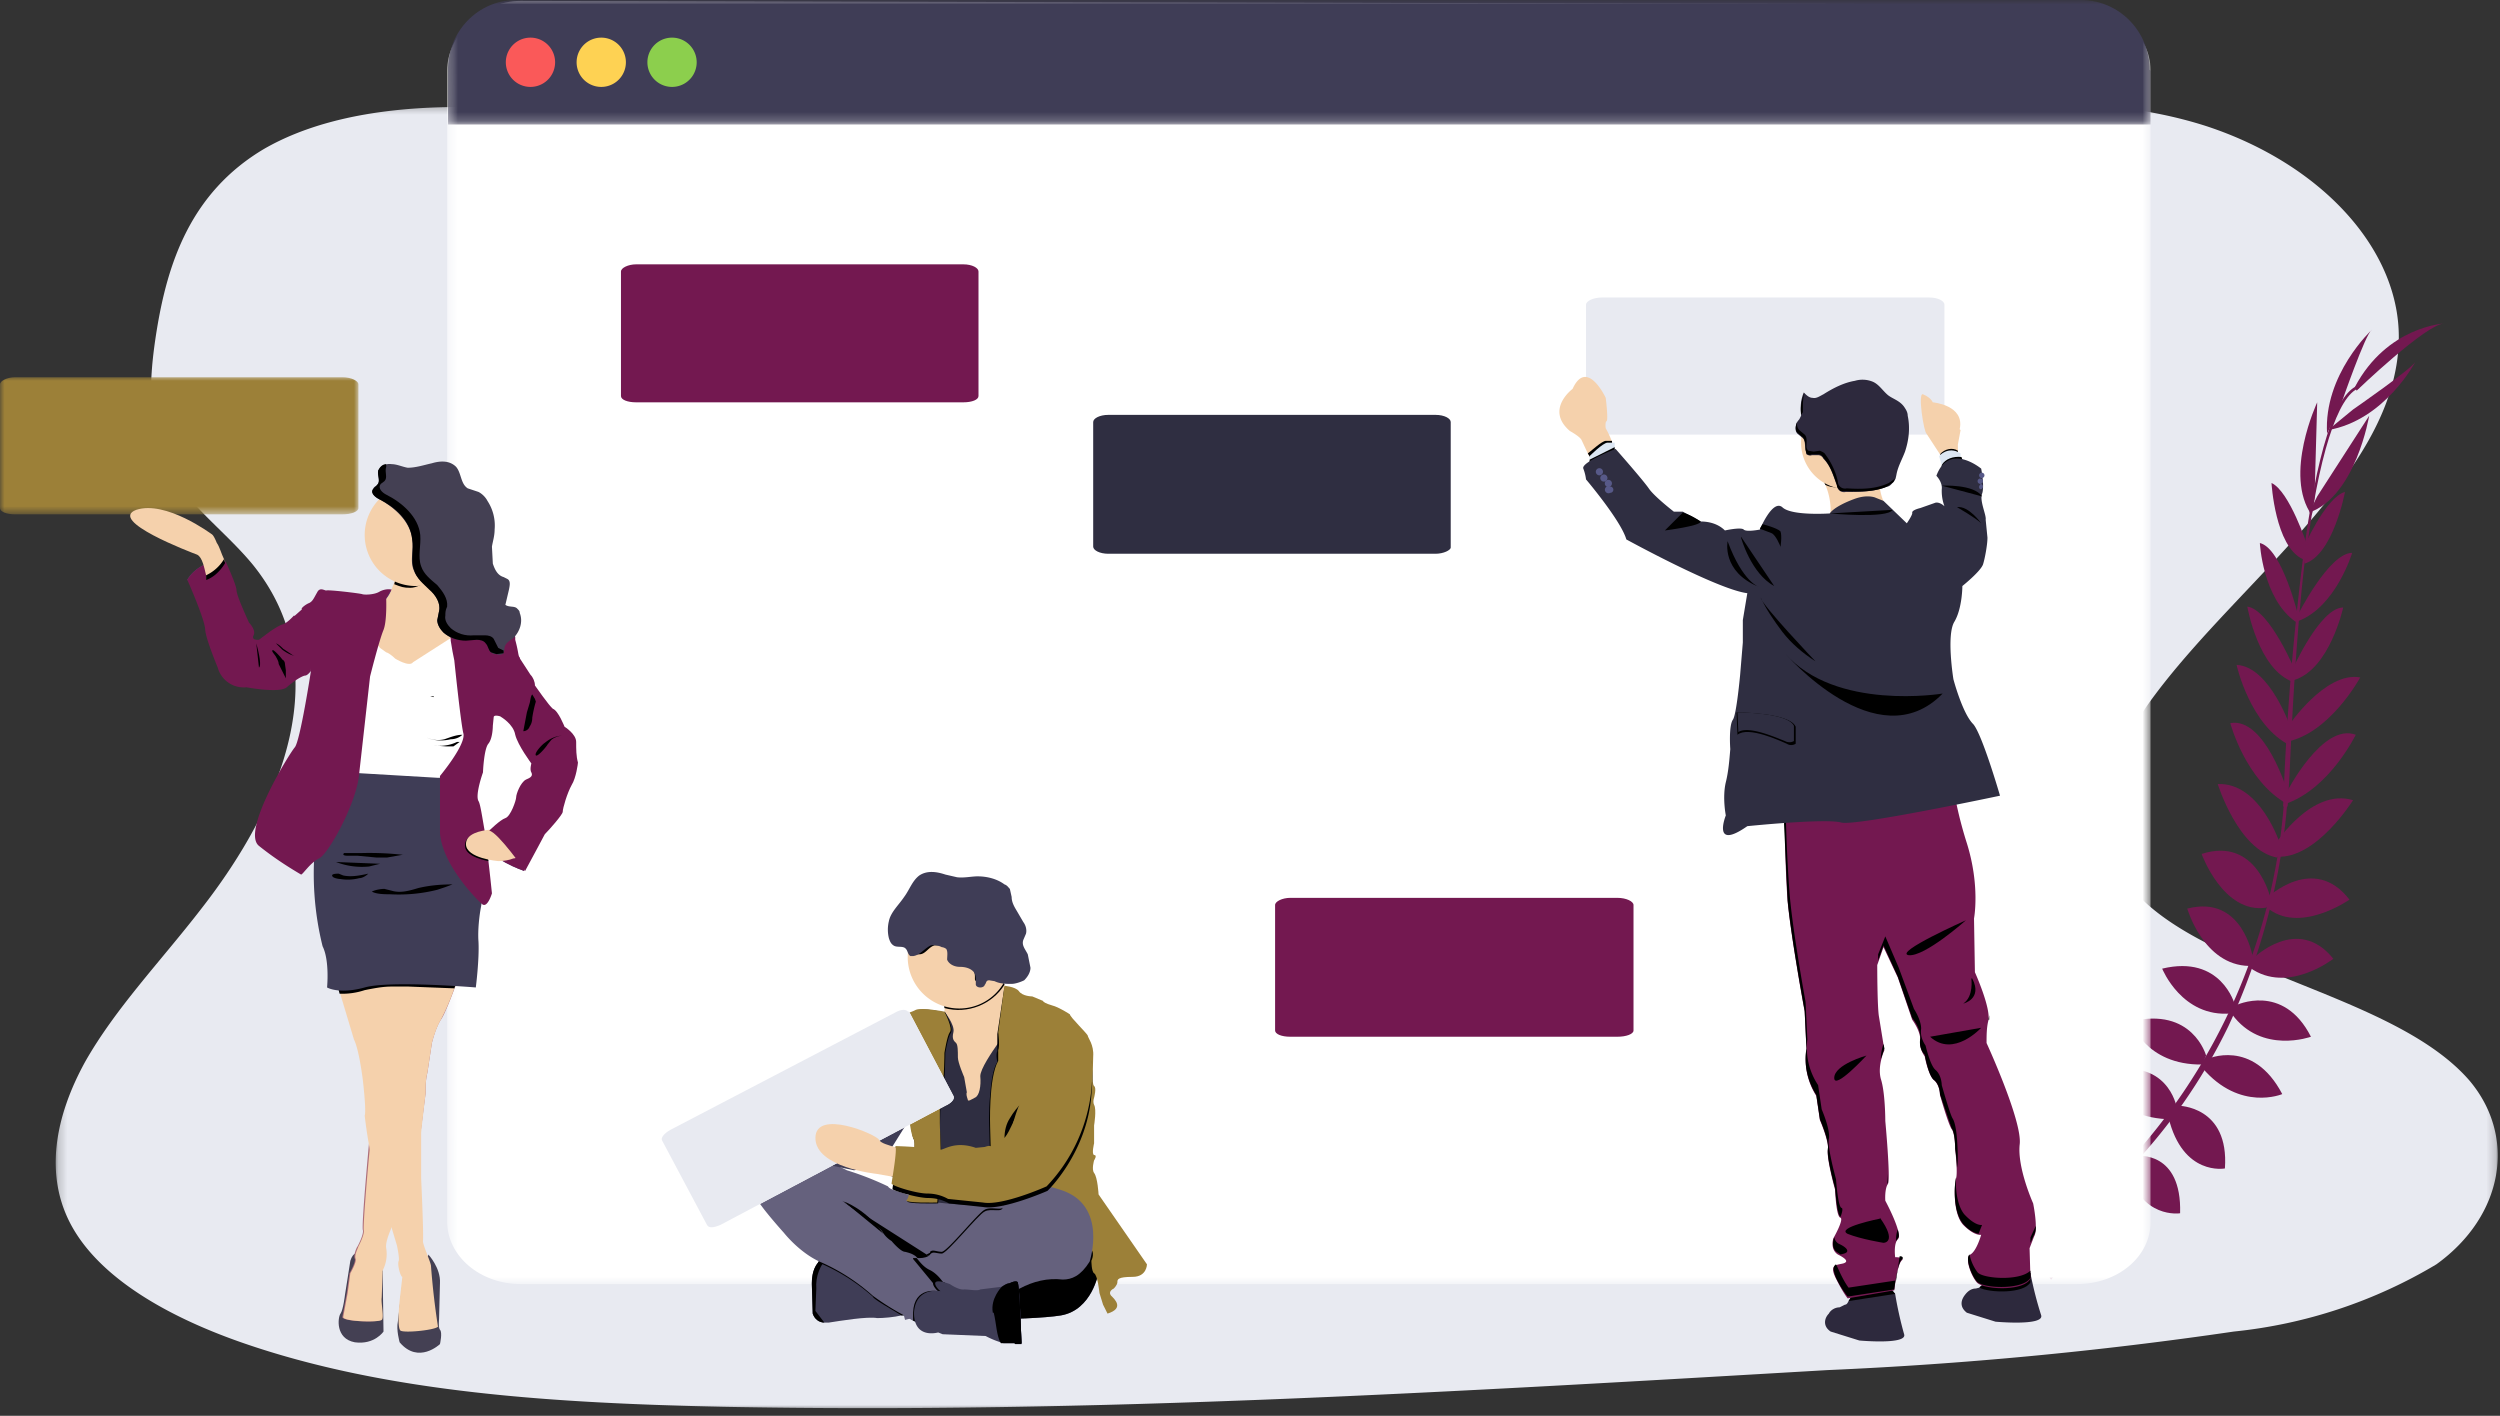 <svg width="279" height="158" xmlns="http://www.w3.org/2000/svg" xmlns:xlink="http://www.w3.org/1999/xlink"><rect width="100%" height="100%" fill="#333333" stroke="none"/><defs><path id="a" d="M.2.3h272.6V146H.2z"/><path id="c" d="M.3 0h190.1v143.3H.4z"/><path id="e" d="M.3 0h190.1v13.8H.4z"/><path d="M6.1 3h.3l.1.1V3l2.2.1-.1-.8c-.2-.4-.5-2-.5-2.1L6 3zM.7 5.7s4.7 1.6 4.9 2c.2.3 1.5.5 2.4 1v-.2l-1.8-.7v-.4l-.1-.1.1-.9H6l-1.8-.3c-.8 0-1.6-.2-2.4-.4h-.3L.3 5.5l.4.2z" id="g"/><path id="i" d="M0 0h40v15.4H0z"/></defs><g fill="none" fill-rule="evenodd"><g transform="translate(6 11.3)"><mask id="b" fill="#fff"><use xlink:href="#a"/></mask><path d="M155.2 21c-17.5.1-34.3-3.8-50.4-8.3-16-4.4-32-9.3-49-11.4-11-1.3-23.6-1-32.3 4-8.3 4.9-10.8 12.9-12 20.2-.9 5.6-1.3 11.4 1.9 16.5 2.2 3.5 6 6.3 8.8 9.7 9.4 11.6 3.6 26.5-5.8 38.5-4.4 5.7-9.5 11-12.9 17-3.3 6-4.7 12.7-1.4 18.5 3.3 5.8 10.8 10 18.8 12.8 16.3 5.7 35.4 6.8 53.9 7.2 41 .8 82.1-1.7 123.2-4.1a445 445 0 0045.3-4.3 54.8 54.8 0 0022.6-7.5c7.5-5.4 9-14.2 3.7-20.5-9-10.4-32.8-12.3-39.2-23.6-3.6-6.3-.4-13.5 4.2-19.6 9.8-13 26.7-24.8 27.1-39.3.3-10-8.4-19.7-21.4-24-13.6-4.4-32.3-3.1-42 5.4C188.6 17 170.7 21 155.3 21" fill="#E8EAF1" mask="url(#b)"/></g><path d="M230 136.7s-3-2-6.1-.6c0 0 1 1.8 4.7 1.6l1.3-1zM230.3 136.8s1 3.5-1.4 6c0 0-1.4-1.5 0-5.1l1.4-1zM234.1 133.4s-.2-3-7-2c0 0 0 2 2.4 2.8 2.3 1 3.4.2 4.6-.8M234.5 133.4s2.9.9.3 7.3c0 0-1.9-.5-2.2-3-.3-2.5.7-3.4 2-4.3M238.3 129.1s.4-5-6.5-4.4c0 0-.5 4.4 5.3 5.6l1.2-1.2zM242.9 123.5s-1-5.6-7.9-3.9c0 0 0 4.9 6.8 5.3l1-1.4zM246.2 117.8s-1.5-5.5-8.4-3.8c0 0 1.6 4.9 8 4.8l.4-1zM249.4 112.1s-1.5-5.6-8.1-4c0 0 2.2 5.5 7.7 5l.4-1zM251.4 106.8s-1.1-7-7.3-5.4c0 0 1.8 6.3 6.9 6.4l.4-1zM253.4 100.3s-1.5-7-7.7-5c0 0 2.4 6.7 7.2 6l.5-1zM254.5 94.3s-2.2-7-7-6.8c0 0 2.3 7.4 6.6 8.2l.4-1.4zM255.3 88.4s-2.5-8.4-6.4-7.7c0 0 1.7 6.4 6.3 9v-1.3zM255.7 81.4s-2.3-7-6.1-7.2c0 0 1.5 6.8 6 9l.1-1.8zM256.2 75s-2.9-7-5.4-7.3c0 0 1.2 7 5.1 8.4l.3-1.2zM256.5 68.8s-1.8-7.6-4.3-8.2c0 0 .3 6.2 4 8.8l.3-.6zM257.5 60.9s-2-6.1-4-7c0 0 .4 7.1 3.5 8.5l.5-1.5zM258.3 55.6l.3-10.7s-3.8 8.1-.6 12.6l.3-1.9zM261.3 45s2.7-7.8 3.4-8.2c0 0-5.4 5-5 11.6l1.6-3.4zM238.5 129s5-.6 4.8 6.4c0 0-4.4.7-5.9-5l1.1-1.3zM243.1 123.4s5.7 0 5.2 7c0 0-4.7.9-6.3-5.7l1.1-1.3zM246.3 118.2s5.1-2.4 8.4 3.9c0 0-4.7 2-8.9-2.9l.5-1zM249.5 112.2s5.3-2.6 8.4 3.5c0 0-5.5 2-8.8-2.5l.4-1zM251.4 107s5-5 9 0c0 0-5.1 4-9.3 1l.3-1z" fill="#731850"/><path d="M253 100.2s5.2-5 9.2.2c0 0-5.7 4-9.3.8l.2-1zM254 94.1s4-6.2 8.6-4.8c0 0-4.1 6.6-8.5 6.3V94zM255.2 88.4s4-7.8 7.7-6.4c0 0-2.9 6-7.8 7.7v-1.3zM255.4 81s4.1-6.1 8-5.4c0 0-3.4 6.3-8.3 7.2l.3-1.8zM255.8 74.8s3.1-7 5.7-7c0 0-1.5 6.9-5.5 8.1l-.2-1.1zM256.4 68.7s3.5-7 6.1-7c0 0-1.8 6-6 7.6l-.1-.6zM257 61.3s2.5-5.8 4.7-6.4c0 0-1.3 7-4.5 8l-.3-1.6z" fill="#731850"/><path d="M258.6 55.4l5.8-9s-1.5 9-6.7 10.8l.9-1.8zM262.6 45.7s6.8-4.7 7-5.4c0 0-3.4 6.6-9.8 7.7l2.8-2.3zM263 43.6s7.8-7.5 9.8-7.5c0 0-6.4.3-10 7.1l.2.4z" fill="#731850"/><path d="M257 62.4h.3c1.4-11.5 3.6-18.3 6-19.1l-.1-.3c-2.6.9-4.7 7.6-6.2 19.4" fill="#731850"/><path d="M254.8 90h.5l.2-3.3c.4-9.5 1-18.3 1.8-24.8l-.2-.3a315.6 315.6 0 00-2.3 28.4" fill="#731850"/><path d="M222 142.2s7.6-3.5 15.4-11.5a62.6 62.6 0 0011.3-16.2 73.4 73.4 0 006.6-25.4l-.4.3a66.4 66.4 0 01-17.9 40.8 55.4 55.4 0 01-15.3 11.4l.2.6z" fill="#731850"/><g transform="translate(49.6)"><mask id="d" fill="#fff"><use xlink:href="#c"/></mask><path d="M190.4 7.8v128.6c0 3.8-3.6 6.9-8.2 6.9H8.5c-4.5 0-8.2-3.1-8.2-7V7.9C.3 4 4 .1 8.5.1l173.7.4c4.5 0 8.2 3.5 8.2 7.3" fill="#FFF" mask="url(#d)"/></g><g transform="translate(49.6)"><mask id="f" fill="#fff"><use xlink:href="#e"/></mask><path d="M190.4 7.9v6H.4v-6C.3 3.6 3.7 0 8 0h174.6c4.3 0 7.7 3.5 7.7 7.8" fill="#3F3D56" mask="url(#f)"/></g><path d="M59.2 4.2a2.7 2.7 0 110 5.5 2.7 2.7 0 010-5.5" fill="#FA5959"/><path d="M67.1 4.2a2.7 2.7 0 110 5.5 2.7 2.7 0 010-5.5" fill="#FED253"/><path d="M75 4.2a2.7 2.7 0 110 5.5 2.7 2.7 0 010-5.5" fill="#8CCF4D"/><path d="M161.9 47.1v14c0 .3-.8.7-1.7.7h-36.5c-1 0-1.7-.4-1.7-.8V47.1c0-.4.7-.8 1.7-.8h36.5c1 0 1.7.4 1.7.8" fill="#2F2E41"/><path d="M109.2 30.3v13.9c0 .4-.7.7-1.7.7H71c-1 0-1.7-.3-1.7-.7V30.3c0-.4.8-.8 1.7-.8h36.5c1 0 1.7.4 1.7.8" fill="#731850"/><g transform="translate(94 125)"><mask id="h" fill="#fff"><use xlink:href="#g"/></mask><path d="M6.1 3h.3l.1.1V3l2.2.1-.1-.8c-.2-.4-.5-2-.5-2.1L6 3zM.7 5.7s4.7 1.6 4.9 2c.2.3 1.5.5 2.4 1v-.2l-1.8-.7v-.4l-.1-.1.1-.9H6l-1.8-.3c-.8 0-1.6-.2-2.4-.4h-.3L.3 5.5l.4.2z" mask="url(#h)"/></g><g><path d="M122.6 142s-.7 4.2-4.2 4.8c-3.6.6-15.5.5-15.5.5s-6.8-1-9.3-6.7c-2.4-5.7-4-8-2-8.1 2.2-.1 13.6 3.8 14.2 3.8.7.1 17.5-8.6 16.8 5.6" fill="#65617D"/><path d="M122.6 142s-.7 4.2-4.2 4.8c-3.6.6-15.5.5-15.5.5s-6.8-1-9.3-6.7c-2.4-5.7-4-8-2-8.1 2.2-.1 13.6 3.8 14.2 3.8.7.1 17.5-8.6 16.8 5.6" fill="#000"/><path d="M90.7 146.6c.2.6.7 1 1.3 1h.5c1.3-.2 4.3-.7 5.4-.5.7 0 1.9-.1 2.7-.3.6 0 1-.2 1-.2l-1.1-3.4-4.5-2.7-3.5-.3c-.5.1-1 .3-1.2.7-.4.5-.7 1.2-.7 2.4l.1 3.3" fill="#3F3D56"/><path d="M90.7 146.6c.2.6.7 1 1.3 1l-1-1.3.1-2.5c-.1-1.3.4-2.7 1.4-3.6 0 0-1.9.2-1.9 3l.1 3.4M105.8 141.3l3.2-2.5 5.1-5h-1.3c-.2 0-.8.5-.8 1 0 .6-1.4 0-2.1.4-.7.3-4.2 4.7-4.8 4.7-.6 0-1-.3-1.3.1l2 1.3z" fill="#000"/><path d="M91.3 141h.3a22 22 0 015.8 3.7c.1.3 1.9 1.3 3.2 2.1.6 0 1-.2 1-.2l-1.1-3.4-4.5-2.7-3.5-.3c-.5.1-1 .3-1.2.7" fill="#000"/><path d="M84.5 133.8c.3.8 3 3.8 3 3.8s1.8 2.3 4.2 3.3a22 22 0 015.7 3.7 28 28 0 003.5 2.2l.3.2.7.4.4.2 1.7-1.3 1.6-1.4.3-1-.5-.8c-.4-.4-.8-.8-1.3-1-.7-.4-1.3-1-1.7-1.7l-.2-.2c-.4-.3-.8-.4-1.2-.5-.5 0-1.5-1.2-1.5-1.2a3 3 0 01-1-1c-.3-.6-4.2-3.2-4.5-3.5l9.4 6 2.3 1.5 3.2-2.5 5.1-5-1.7-.1a90.8 90.8 0 00-8.8 0s-1.3 0-2-.5c-1-.4-2.2-.6-2.4-1a34 34 0 00-4.6-1.8s-6-3.2-8.2-1.3c-2.1 1.9-2.2 3.7-1.8 4.5" fill="#65617D"/><path d="M104 115.4l.8 2.6 1 5.8 3.6.2 1.1-1.7 1-1.8 1.2-4.6c.4-2 .7-4 .3-4.2-.4-.2-.7-.9-.9-1.6v-.2a14 14 0 01-.3-2s-7.7-.3-6.6 2.9a5 5 0 01.2 2c0 1-.6 2-1.4 2.6" fill="#F5D1AC"/><path d="M102.4 115l.2 4.3.7 3.8.7 1.7.6 9.4s6 .7 7.5 0c.1 0 .2 0 .3-.2 1.8-2.6 1.2-10.4 1.2-10.4l.7-5-.5-2.6-1-.1-1-.1-.4.6c-.7 1-2 2.9-2 3.7.1 1.1-.1 2.2-.6 2.4-.4.2-.8.5-.8.2-.1-.3-.2-.6-.1-.8l-.3-1.7s-.7-1.6-.7-2.2c0-.7 0-1.4-.2-1.6-.2-.2-.5-.4-.3-1.2.2-.8-1-2.3-1-2.3l-3 2z" fill="#2F2E41"/><path d="M110.4 125.9l.2 7.5 1.5.8.2-.2c1.8-2.7 1.2-10.4 1.2-10.4l.7-5-.5-2.6-1-.2c.4-2 .7-4 .2-4.1-.4-.2-.7-.9-.8-1.6l-.8 5.3v1.9c-.2.4 0 1.2 0 1.2-.5.8-.7 2.3-.8 3.7-.2 1.9-.1 3.7-.1 3.7" fill="#000"/><path d="M112 110s1.3.1 1.7.6c.4.6 1.5.6 1.5.6l1.2.5c0 .1.3.3 1 .5.8.2 2 1 2 1 0 .3 2 2.2 2 2.4 0 .2.7 1 .6 2.3 0 1.3-.2 3 .1 3.3.3.2 0 1.3 0 1.3-.1.3-.1.6 0 .8.3.5 0 2.3 0 2.3v2s-.3 1.2 0 1.3c.4 0 0 .6 0 .6s-.3 1 0 1.4c.4.5.5 2.4.5 2.4l5.4 7.8s0 1.4-1.6 1.4c-1.7 0-1.7.3-1.7.6s-.4.7-.4.7-.7.3-.3.8c.4.4 1.5 1.4-.4 2l-.5-1-.4-1.3s-.2-2-.6-2.2c-.3-.2-.3-1.4-.3-1.4s.5-1-.2-1.4l-10.9-6-.2-7.5s-.2-5.5.9-7.4v-1.2c.2-.5 0-2 0-2l.7-5.2z" fill="#9C8038"/><path d="M105.5 113s-2.5-.6-3.2-.2c-.7.3-2 .6-2.2.8-.2.2-.7 0-1.2 1.3-.4 1.1-.5 2.3-1 2.9-.7.5-1 .9-1 1.3s.1.5-.1.6c-.2.2-.6.7-.5.9l5.3 4.6s.2 1.7.4 2c.3.5-.2 6.4-.7 6.8-.5.4 3.4.3 3.4.3l.3-4c.2-.2-.1-4.3-.1-4.3s0-3.5.3-4.5c.3-.9.3-4 .3-4s.3-1.8.6-2.2c.4-.5-.6-2.3-.6-2.3" fill="#000"/><path d="M105.4 112.9s-2.5-.5-3.2-.2c-.7.4-2 .6-2.2.8-.2.2-.7.1-1.2 1.3-.4 1.2-.5 2.4-1 2.9-.6.5-1 1-1 1.3v.7c-.3 0-.6.6-.5.8 0 .2 5.2 4.6 5.2 4.6s.2 1.7.5 2.1c.2.4-.3 6.3-.8 6.7-.5.4 3.4.3 3.4.3l.3-4c.2-.2 0-4.3 0-4.3s-.1-3.5.2-4.4c.3-1 .3-4 .3-4s.3-1.9.6-2.3c.4-.4-.6-2.3-.6-2.3" fill="#9C8038"/><path d="M105.2 110.8l.2 1.7c2.6.7 5.3-.4 6.7-2.6-.2-.7-.3-1.3-.3-2 0 0-7.7-.3-6.6 2.9" fill="#000"/><path d="M101.3 106.8a5.7 5.7 0 1011.5 0 5.7 5.7 0 00-11.5 0" fill="#F5D1AC"/><path d="M97.6 120l-1.3.5c0 .3 0 .6-.3.7-.3.2-.4.5-.4.8 0 0-.1.5-.5.7-.3 0-.5.9-.5.9l-1.2 1.3s-.4.4-.3.6l-.5.2.3 4.4 2.4.5 1.4-.2 1.3-.4 1-.6.5-1.3 2-3.2-3.9-4.8z" fill="#3F3D56"/><path d="M93 126s-3.1-4.4-5.4-2c-2.3 2.4 1 6.3 1.7 6.1l4.3-.3-.7-3.7z" fill="#EE8E9E"/><path d="M101.5 105.6l.4.2c.2.2.2.6.4.7h.3c.7 0 1-.8 1.7-1h1.2l.3.3c.2.3 0 .7.2 1 .1.5.7.7 1.2.8.5 0 1 0 1.3.4.2.3.3.6.3 1v.3c.1.4.7.4 1 0 0-.1 0-.3.3-.4l.6.1c.5.2 1 .3 1.6.3 1.4-2.9.1-6.3-2.8-7.7a5.8 5.8 0 00-8 4z" fill="#000"/><path d="M108.9 109.9v-.4c0-.4 0-.8-.3-1.1-.4-.4-1-.5-1.5-.5-.6 0-1.2-.3-1.4-.8 0-.4.1-.9-.1-1.2a1 1 0 00-.5-.2 2 2 0 00-1.2-.2c-.7.3-1.2 1.1-2 1.2h-.3c-.3-.2-.3-.6-.5-.8-.3-.4-1-.1-1.4-.4-.3-.2-.4-.5-.5-.8a4 4 0 010-1.9c.2-1 1.1-1.8 1.7-2.7.6-.8.9-1.8 1.7-2.4.9-.6 2-.4 2.9-.1l1.3.3c.8.1 1.6-.1 2.3-.1 1.1 0 2.2.3 3 .9.3.1.4.3.6.5l.2.9c0 .6.3 1.1.6 1.6l.7 1.2c.3.4.4.9.3 1.3l-.3.7c-.2.6.2 1 .5 1.6l.3 1.5c0 .5-.3 1-.7 1.4-.4.2-1 .4-1.4.4-.6 0-1.3 0-1.9-.3l-.6-.1c-.4 0-.3.3-.5.5-.1.4-.9.4-1 0" fill="#3F3D56"/><path d="M105.7 141.5l3.2-2.5 5-5-1.6-.1a1 1 0 00-.3.7c0 .6-1.4 0-2.1.4-.7.3-4.2 4.7-4.8 4.7-.6 0-1-.3-1.3 0v.1l-.4.2 2.3 1.5z" fill="#000"/><path d="M99.1 141.3l1.7 5.2.2.8.8-.2 1.7-.5 7.6-2c1-.1 1.9-.4 2.7-.8 1.5-.8 3.1-1.2 4.8-1 1 0 2-.4 3-2 0 0 2.1-6.3-3.2-8-5.3-1.8-5.6.9-5.6.9-.3.2-.8.6-.9 1 0 .7-1.3.1-2 .5-.7.3-4.2 4.7-4.8 4.7-.6 0-1-.3-1.3.1-.2.3-.8.4-1.1.4h-.8l-2.8 1z" fill="#65617D"/><path d="M99.5 131.3h.8l.4-3.1-.9-.2c.2.4-.1 2.2-.3 3.3" fill="#000"/><path d="M120 116.2s2.4-.7 1.8 6c-.5 6.5-4.9 10.7-4.9 10.7s-5 2.2-7.2 1.8l-3.8-.4c-.7-.4-1.5-.6-2.3-.6-1.2 0-3.9-.8-4-1 0-.3.7-4 .4-4.3 0 0 3.5.2 3.9.4.3.3.8 0 1.2 0 .4 0 1.5-1 3.8-.2l1.1-.1c.3-.1.5-.1.8 0l.5-.3h.7a.3.3 0 00.4-.2l.3-.6s.7-3.8 2-5.2c.2-.2.3-.4.3-.7-.1-.4 2-6.1 5-5.3M101.9 140.5l3.3 4 .3-1s-.7-1.3-1.8-1.8c-.6-.3-1-.8-1.4-1.3h-.4z" fill="#000"/><path d="M102 147.4l.3.2 1.7-1.3 1.6-1.4.3-1-.5-.8c-2.3-.6-.8 1-.7 1 0 0-2.7-.6-2.8 2.4v.9" fill="#000"/><path d="M104.7 148.7l.5.2 4.8.2a9.8 9.8 0 002 .8h2s-.2-6-.4-6.7c0-.3-.5-.2-.9 0-.3 0-.6.2-.9.4l-2.4.3c-.3.2-1.2 0-1.8 0-.6.1-1.6-.6-1.6-.6-2.8-1-1.2.8-1 .8 0 0-2.8-.6-3 2.4 0 3 2.7 2.2 2.7 2.2" fill="#3F3D56"/><path d="M111.7 146.3a8 8 0 001.6 3.7h.7s-.2-6.1-.4-6.8c0-.3-.5-.2-.9 0a7 7 0 00-1 3.1" fill="#565387"/><path d="M111.7 146.3a8 8 0 001.6 3.7h.7s-.2-6.1-.4-6.8c0-.3-.5-.2-.9 0a7 7 0 00-1 3.1" fill="#000"/><path d="M110.9 146.5c.3 1.2.3 2.6.8 3.4h2.3s-.2-6-.4-6.7c0-.3-.5-.2-.9 0-.3 0-.6.2-.9.4 0 0-1.3 1.3-1 2.9M94.2 134.1s2.4.8 4.4 3.6l-4.4-3.6zM113.7 104.1v0M114.1 123c-.5.5-1 1.1-1.4 1.8-.4.6-.6 1.4-.6 2.2.4-.5.6-1 .9-1.6.4-1 1.1-1.7 1.7-2.5 0-.2.8-1.1.4-1.2-.3 0-.8 1-1 1.2" fill="#000"/><path d="M101.4 112.8l5 9.5c.2.3-.2.8-.9 1.1l-25.1 13.3c-.7.3-1.3.4-1.5 0l-5-9.4c-.2-.3.2-.8.9-1.2L99.9 113c.7-.4 1.3-.4 1.5 0" fill="#FFF"/><path d="M101.4 112.8l5 9.5c.2.3-.2.8-.9 1.1l-25.1 13.3c-.7.3-1.3.4-1.5 0l-5-9.4c-.2-.3.2-.8.9-1.2L99.9 113c.7-.4 1.3-.4 1.5 0" fill="#E8EAF1"/><path d="M91 127c0 3.3 6.8 4 6.8 4l1.7.3h.8l.4-3.1-.9-.2c-.6-.2-1.5-.4-1.7-.8-.3-.6-7.1-3.5-7.1-.2" fill="#F5D1AC"/><path d="M120 115.7s2.4-.7 1.8 5.9a18.4 18.4 0 01-5 10.8s-4.9 2.2-7.1 1.8l-3.9-.4c-.7-.4-1.5-.6-2.3-.6-1.2 0-3.8-.8-4-1.1 0-.2.7-4 .4-4.2 0 0 3.6.1 4 .4.3.3.8 0 1.1 0 .4 0 1.6-1 3.9-.2l1-.1c.3-.1.6-.2.8 0l.6-.3h.7a.3.3 0 00.3-.2l.4-.6s.7-3.8 2-5.2c.1-.2.3-.5.2-.7 0-.4 2.1-6.1 5.1-5.3" fill="#9C8038"/><path d="M217 34v13.8c0 .4-.8.7-1.7.7h-36.5c-1 0-1.8-.3-1.8-.7V34c0-.4.8-.8 1.8-.8h36.5c1 0 1.7.4 1.7.8" fill="#FFF"/><path d="M217 34v13.8c0 .4-.8.7-1.7.7h-36.5c-1 0-1.8-.3-1.8-.7V34c0-.4.8-.8 1.8-.8h36.5c1 0 1.7.4 1.7.8" fill="#FFF"/><path d="M217 34v13.8c0 .4-.8.7-1.7.7h-36.5c-1 0-1.8-.3-1.8-.7V34c0-.4.8-.8 1.8-.8h36.5c1 0 1.7.4 1.7.8" fill="#E8EAF1"/><path d="M207.5 149.6l-3.2-1c-.9-.6-.7-1.5-.2-2 .2-.4.7-.7 1.2-.7l.6-.3c.2 0 .3-.2.4-.4.3-.4.4-.8.3-1.2 0 0 3.4-1.2 4.4-.2l.5.6a41.5 41.5 0 001 4.5c.4 1.2-5 .7-5 .7M222.7 147.5l-3.2-1c-.9-.7-.6-1.5-.2-2 .3-.4.7-.7 1.2-.7l.4-.1.2-.2c.9-.5.8-1.6.8-1.6s3.4-1.2 4.4-.2l.3.4a40.7 40.7 0 001.2 4.7c.3 1.2-5.1.7-5.1.7" fill="#2D293D"/><path d="M211 143.8l.5.6-5.2.8c.3-.4.4-.8.3-1.2 0 0 3.4-1.2 4.4-.2M226.6 142.1v1c-.7 1.3-4.6 1.2-5.7.6l.2-.2c.9-.5.8-1.7.8-1.7s3.4-1 4.4-.1l.3.4" fill="#000"/><path d="M227 138l-.5 1.3.1 3.4c-.8 1.5-5.4 1.2-6 .4-.6-.7-1.4-2.7-.7-3.1.7-.4 1.2-2.2 1.2-2.2s-.7.2-2-1.1c-1.2-1.3-1-4.5-.8-5.2.2-.7-.1-3.2-.1-3.2s0-1.8-.4-2.3c-.4-.6-1.3-3.8-1.3-3.8s0-1-.6-1.6c-.7-.5-1.1-2.7-1.1-2.7-.4-.6-.6-1.2-.5-1.9 0-1-.9-2.2-.9-2.2l-1.6-4.7-1.6-3.4-.7 2s0 4.8.2 5.8l.6 3.7s-.8 1.7-.4 3.2c.5 1.5.5 4.7.5 4.7s.6 6.5.3 7c-.4.6-.3 1.9-.3 1.9s2 3.7 1.4 4.3c-.5.5-.3 2-.3 2s1.2 0 .7.4c-.5.6-.8 3.3-.8 3.3l-5.2.9s-.5-.6-1.3-2.2 0-1.5.8-1.7c.7-.2.2-.6-.6-1-.9-.6-.5-1.8-.5-1.8s1.2-2.1.8-2.3c-.5-.1-.6-3.1-.6-3.1s-1-3.6-.8-4.5c.1-1-.9-3.3-.9-3.3l-.4-2.7a7.5 7.5 0 01-1.1-5.2l-.2-4.2s-1.5-8.1-1.9-12.3c-.2-2.6-.3-6.2-.3-8.5v-2l18.7-2.8a45.1 45.1 0 001.6 6.8c1.5 4.8.8 8.4.8 8.4l.1 6s1.8 4 1.5 5.4c-.2.8-.2 1.7-.2 2.5 0 0 4 8.7 3.7 11.3-.3 2.6 1.5 6.6 1.5 6.6s.6 2.9.1 3.7" fill="#731850"/><path d="M215.4 115.7l5.7-1s-3.1 3.4-5.7 1M220 109.2s.3 2-.9 2.8c0 0 2.2-.5 1-2.8M219.4 102.7s-4.6 4.1-6.4 3.9c-1.7-.3 6.4-3.9 6.4-3.9M208.3 117.8s-3.6 1-3.6 2.5c0 1.4 3.6-2.5 3.6-2.5M209.8 136s-5 1-3.6 1.7c1.5.6 4 1 4 1s1.6 0-.4-2.8" fill="#000"/><g fill="#000"><path d="M205.2 138.8a1 1 0 01-.5-.8v.1s-.5 1.2.4 1.7l.3.2.4-.1c.7-.2.3-.7-.6-1.1M211.8 138.2c.2-.2.1-.5 0-1-.2.5-.2.9-.2 1.3l.2-.3M210.2 116.5c-.2.6-.3 1.1-.3 1.7l.4-1.2-.1-.5M222 113.8v-.5l-.2 1 .1-.5M210.7 132v-1l-.1 1.3v-.3M212 140.2l-.4 2.7-5.3.8s-.5-.6-1.2-2.2l-.2-.4c-.3.2-.4.5 0 1.5a11 11 0 001.3 2.1l5.2-.8s.3-2.7.8-3.3c.3-.2.1-.4-.1-.4M204.8 132.6s.2 3 .6 3.2c.2-.5.3-1 .1-1-.4-.2-.6-3.2-.6-3.2s-1-3.6-.8-4.5c.2-1-.8-3.3-.8-3.3l-.4-2.7a7.5 7.5 0 01-1.2-5.1l-.2-4.2s-1.5-8.2-1.8-12.3a163 163 0 01-.4-8.5v-1.1h-.2V92l.4 8.5c.4 4.2 1.9 12.3 1.9 12.3l.2 4.2c-.3 1.8.1 3.6 1.1 5.2l.4 2.7s1 2.3.9 3.2c-.2 1 .8 4.5.8 4.5M220.7 142a5 5 0 01-.9-2c-.5.4.2 2.3.8 3 .6.8 5.2 1 6-.4v-.8c-1.2 1.2-5.3.9-5.9.2M227.2 136.8l-.6 1.3v.6l.4-.9c.2-.3.2-.7.2-1zM220.8 137.7l.4-1s-.7.2-2-1.2c-.8-1-1-2.9-.9-4.1-.2.7-.4 3.8.8 5.2.8.9 1.4 1 1.7 1.1M218.2 128.2a23.5 23.5 0 01.2 2.1c.2-.7 0-3.2 0-3.2s-.1-1.7-.5-2.3c-.3-.5-1.2-3.7-1.2-3.7s0-1.1-.7-1.7c-.6-.5-1.1-2.7-1.1-2.7-.4-.6-.6-1.2-.5-1.9 0-1-.8-2.2-.8-2.2l-1.7-4.6-1.5-3.5-.8 2v.7l.6-1.7 1.6 3.5 1.6 4.6s1 1.2.9 2.3c-.1.6 0 1.3.5 1.8 0 0 .4 2.3 1 2.8.7.5.7 1.6.7 1.6l1.3 3.8c.4.5.4 2.3.4 2.3"/></g><path d="M218.8 48l-.3 1.6v1.2l-1.7.2-.3-.3-1.5-2.3c-.3-.2-1-4.6-.4-4.4.5.2.9.5 1.1.9 0 0 3.6.3 3 3" fill="#F5D1AC"/><path d="M218.6 50.8l-1.8.2-.3-.3c.5-.6 1.4-.8 2-.4v.5z" fill="#000"/><path d="M219 51.6l-2.3.7v-.4l-.3-1s1-1.2 2.4-.3v.5l.3.5z" fill="#DCE6F2"/><path d="M180 49.6l-2.5 1.5-.3-.5-.7-1.5c-.2-.4-1.3-1-1.3-1-2.8-2.4.3-4.7.3-4.7 1.6-3.5 3.7 1 3.7 1s.3 2.4.1 2.6c-.2.1-.1.8-.1.8a9.6 9.6 0 01.8 1.8" fill="#F5D1AC"/><path d="M180 49.6l-2.5 1.5-.3-.5c.4-.3 1.6-1.4 2-1.4h.7v.4" fill="#000"/><path d="M180.3 50.4l-2.9 1.5v-1s1.5-1.5 2-1.5h.8v1z" fill="#DCE6F2"/><path d="M212.2 58.8s-12.5 1.9-10.2 1c1.6-.6 2.2-1.6 2.3-2.8 0-1-.2-2-.6-2.9-.3-.8-.7-1.5-1.2-2.2 0 0 9.4-5.6 7.7-.8a6.4 6.4 0 00-.1 4.6 6.8 6.8 0 002 3" fill="#F5D1AC"/><path d="M210.2 51.1c-.3.8-.5 1.5-.5 2.3-.9.8-1.9.8-3.1.9-1 0-2 .3-2.9-.2-.3-.8-.7-1.5-1.2-2.2 0 0 9.4-5.6 7.7-.8" fill="#000"/><path d="M206.2 44.2a5.2 5.2 0 110 10.4 5.2 5.2 0 010-10.4" fill="#F5D1AC"/><path d="M219 51.6l-2.3.7v-.4c.4-.7 1.3-1 2.2-.9l.2.6zM180.3 50.4l-2.9 1.5v-.6l2.8-1.4v.5z" fill="#000"/><path d="M223.2 88.8s-16 3.4-17.7 3c-1.7-.5-10.5.4-10.5.4-4 2.8-2.4-1.2-2.4-1.2s-.4-2 0-3.7c.3-1.2.4-2.5.5-3.7 0 0-.2-2.6.3-3.3.4-.6.8-5 .8-5l.3-3.6v-2.5l.5-3c-3.3-.4-13.5-6-13.5-6-.6-2.1-4.5-6.7-4.5-6.7a5 5 0 00-.3-1.2c-.3-.7 3.6-2.2 3.6-2.2s3 3.4 3.7 4.4c.6.9 2.8 2.6 2.8 2.6h1l2 1.1c1 0 2 .3 2.7 1 0 0 1.8-.4 2.1-.1.3.3 1.8 0 1.8 0s1.4-3.4 2.5-2.5c1 1 5.3.7 5.3.7.5-.7 1.9-1.3 2.7-1.6.8-.3 1.6-.4 2.3-.2l1 .4 2.6 2.5s.7-1 .6-1.2c0-.3.9-.5.9-.5l1.7-.6c.5-.1 1 .4 1 .4a5 5 0 01-.3-1.9c.1-.8-.6-1.5-.6-1.5 1.4-3.8 5-.8 5-.8s.4 2 .1 2.8c-.3.8.5 2.4.4 2.9l.2 2c0 .8-.3 2.4-.5 3-.3.8-2.3 2.4-2.3 2.4s0 2.5-.9 4-.1 6.4-.1 6.4 1 3.8 2.2 5c1 1.1 3 8 3 8" fill="#2F2E41"/><path d="M198.7 61s-.5-1.3-1-1.5l-1.3-.5.3-.5s1.6.4 2 .8c.2.5 0 1.8 0 1.8M189.8 58.2c0 .5-4 1-4 1l2-2c.7.2 1.4.6 2 1" fill="#000"/><path d="M178.3 52.3a.4.4 0 110 .7.4.4 0 010-.7" fill="#575988"/><path d="M178.8 53a.4.4 0 110 .7.4.4 0 010-.7" fill="#575988"/><path d="M179.3 53.6a.4.4 0 110 .7.4.4 0 010-.7" fill="#575988"/><path d="M179.7 54.3a.3.3 0 110 .7.4.4 0 110-.7M221 52.8a.3.3 0 110 .5.3.3 0 010-.5M221 53.4a.3.3 0 110 .6.3.3 0 010-.6M221 54a.3.3 0 110 .6.3.3 0 010-.5" fill="#575988"/><path d="M199.2 72.9s10.3 12 17.6 4.5c0 0-12 2-17.6-4.5M193.8 79.5s5.9 0 6.6 1.6V83c-.3.2-.7.2-1 0-.7-.3-4.3-2-5.5-1l-.1-2.4z" fill="#000"/><path d="M193.9 79.5s5.6 0 6.3 1.5v1.7a1 1 0 01-1 0c-.6-.2-4-1.8-5.2-1l-.1-2.2z" fill="#2F2E41"/><path d="M196.5 66.7c.6 1.3 1.5 2.6 2.4 3.8 1 1.3 2.3 2.4 3.7 3.3 0 0-6-6.3-6.1-7.1M194.3 60s1.1 4 3.7 5.4l-3.7-5.5zM192.8 60.4s-.7 3.4 3.5 5.1c0 0-1.8-.5-3.5-5.1M218.4 56.6s2.1 1.2 2.7 1.8c0 0-1.4-2-2.7-1.8" fill="#000"/><path d="M205 54.2a.8.8 0 001 .7c1.5 0 3.2 0 4.6-.6.3 0 .5-.3.7-.5.3-.3.3-.7.4-1.1.2-.8.6-1.5.9-2.3.4-1.2.6-2.6.3-4 0-.4-.2-.7-.4-1-.5-.7-1.3-.9-1.8-1.3-.6-.5-1-1.2-1.7-1.5a3 3 0 00-2-.1c-1.2.2-2.4.8-3.5 1.5-.4.2-.8.5-1.2.4-.4 0-.7-.3-1-.6-.3.7-.4 1.5-.3 2.3v.3l-.2.4c-.4.4-.6 1.2-.2 1.6l.6.5c.3.3.2.9.3 1.3l.1.5c.2.1.4.2.6.1h.7c.3 0 .5.2.6.4.8.8 1.1 1.9 1.5 3" fill="#2D293D"/><g fill="#000"><path d="M211.5 53.4l-.7.5c-1.5.7-3.1.7-4.7.6a.8.8 0 01-1-.8 8 8 0 00-1.4-3c-.1-.2-.4-.3-.6-.4l-.7.1-.6-.1a.7.7 0 01-.2-.5c0-.5.1-1-.2-1.3l-.6-.5a1 1 0 01-.2-1c-.2.4-.3 1 0 1.3l.6.5c.3.4.3.9.3 1.4l.1.4c.2.2.4.2.6.1h.7c.3 0 .5.2.6.4.8.9 1.1 1.9 1.5 3 0 .3.2.5.4.7h.5c1.6.1 3.3.1 4.7-.5l.7-.5.2-.5v.1M201 46.3l.2-.3v-.4c0-.6 0-1.2.2-1.8a4.8 4.8 0 00-.4 2.5"/></g><path d="M204.2 57.3s6.5.6 7-.4M216.7 54.2s3.6-.2 4.5 1.2" fill="#000"/><g transform="translate(0 42)"><mask id="j" fill="#fff"><use xlink:href="#i"/></mask><path d="M40 .9v13.8c0 .4-.8.7-1.8.7H1.7c-1 0-1.7-.3-1.7-.7V.9C0 .5.8.1 1.7.1h36.5c1 0 1.8.4 1.8.8" fill="#9C8038" mask="url(#j)"/></g><path d="M20.9 64.7a4.3 4.3 0 014.3-2v3h-1.9l-1.4-.3-1-.7z" fill="#4C4981"/><path d="M20.9 64.7a4.3 4.3 0 014.3-2v3h-1.9l-1.4-.3-1-.7z" fill="#731850"/><path d="M25.3 63.5L23 65v-.8c-.2-.8-.4-2-1-2.3-.8-.3-10-3.8-6.8-5 3.3-1.1 8.4 2.7 8.4 2.7s.2 0 .6 1c.3.4.5 1.2.8 1.8l.3 1" fill="#F5D1AC"/><path fill="#4C4981" d="M43.5 66l.2-.2.8.8-.6 1.3-1-.4.2-1z"/><path d="M40 139.8s-.6-.1-.9.9l-.6 3.8s-.2 1.7-.5 2.1c-.3.4-.6 2.8 1.6 3.2 2.2.3 3.2-1.2 3.2-1.2l-.1-6.8-2.7-2zM47.8 140s1.4 1.5 1.3 3.2l-.1 4s-.1 1 .1 1.2c.3.3 0 1.6 0 1.6s-2.4 2.3-4.5-.2c0 0-.4-1.4-.2-2.3l.6-5 2.8-2.4z" fill="#444053"/><path d="M51.2 109s-1.4 4-2 4.8c-.6.9-1 2.6-1 2.6l-.5 3.3c-.2.8-.2 1.5-.2 2.3L46 133.7l-2.2 2.8s-1 2-.8 2.8a4 4 0 01-.4 2.4l-.1 3.2c-.1.5.2 2.2 0 2.4-.3.3-4.2.2-4.3-.3l.5-2.7.3-2.2s.7-1.2.6-1.6c-.2-.4.2-1.3.3-1.4 0 0 .7-1.3.6-1.8-.2-.5.8-11 .8-11l2.7-18.8 7.1 1.5z" fill="#AE6E79"/><path d="M51.2 109l-.5 1.3a26 26 0 01-1.5 3.5c-.6 1-1 2.6-1 2.6l-.5 3.3c-.2.8-.2 1.5-.2 2.3l-.5 4.3-.9 7.4-2.2 2.8-.2.5c-.3.7-.7 1.7-.6 2.3a4 4 0 01-.4 2.5l-.1 3c-.1.6.3 2.3 0 2.5-.3.3-4.2.2-4.3-.3l.5-2.7.3-2.2s.7-1.2.6-1.6c-.2-.4.3-1.3.3-1.4 0 0 .7-1.3.6-1.8-.1-.4.4-6.5.7-9.4v-1.6l2.4-16.1.2-1.3.2-1.4 7.1 1.5z" fill="#F5D1AC"/><path d="M48.9 148c0 .4-3.7.8-4.2.5-.5-.4 0-4.2 0-4.2l.2-1.8c-.2 0-.6-1.4-.4-1.8.1-.3-.2-1.7-.2-1.7l-.6-2-.4-1.1a53.4 53.4 0 01-2.6-11.4c.2-.5-.2-3.9-.2-3.9s-.4-3.4-1-4.6L38 111l-.4-1.6 6.3-.4h1.8l-.1 1.3c0 1.7.2 4.9.5 5.7.4 1.2.7 4.7.6 5-.2.4-.1 2.6-.1 2.6.2 1 .4 1.9.4 2.9v5s.3 6.4.2 7c0 .5.9 2.4.9 2.8a86 86 0 00.8 6.9M51 72.1l-.5.5-.3.4-1.7 1.8-4.4.5-2.4-.7-.5-.1v-2.6c.2-1.8.6-4 1.4-4.6.4-.3.8-.8 1-1.3l.4-1v-.1c.3-.7.4-1.3.5-2l1.3-.6c2-1 5.6-2.3 4.4.6a11 11 0 00-.5 1.5c-.4 1.7-.2 2.7.1 3.2l.2.3.3.3.5 3.2v.3l.1.4z" fill="#F5D1AC"/><path d="M50.2 63.1c-.3.6 0-.5 0 0-1 .7-3.1 2.5-4.4 2.5-.8 0-1-.1-1.8-.4l.5-2.1s7.4-4 5.7 0" fill="#000"/><path d="M52 59.7a5.7 5.7 0 01-5.6 5.7 5.7 5.7 0 115.7-5.7z" fill="#F5D1AC"/><path d="M52.9 85.1l-.8 2.1h-1.8l-1.5.1c-2.8 0-6.6.1-8.6-.2-.7 0-1.2-.2-1.3-.5v-.3l-.1-.4c0-1.3.6-3.4.6-3.4l.3-4.3-.3-3.1.7-2.4 1.2-.8.5-.4.6.8.7.5c.4.1 1 .7 1 .7s1.6 1 2 .4l3.9-2.5.5-.3.3.3 1.8 2 .3 11.7z" fill="#FFF"/><path d="M25.3 63.5L23 65v-.8a4.6 4.6 0 002-1.8l.3 1" fill="#000"/><path d="M33.3 68.9l-.5-.2s-.8.9-1.3 1c-.4.1-1.4.8-1.4.8l-1.2.9s-.9.1-.6-.5c.3-.6-.5-1.4-.5-1.4s-1.4-3-1.4-3.6c0-.6-1.2-3.2-1.2-3.2s-1.5 3-4.3 2c0 0 2 4.5 2 5.6.1 1.1 1.4 4.2 1.4 4.2a3 3 0 003.2 2.2s3.7.7 4.5 0c.8-.7 1.6-1.2 2-1.3.3 0 .5-.3.7-.5v-3l-1.4-3z" fill="#731850"/><path d="M28.6 71.8s.7 2.4.3 2.7l-.3-2.7zM51.2 109l-.5 1.3-5.1-.2h-1.9c-1 0-2 .2-3 .4a8 8 0 01-2.8.4l-.4-1.6 6.4-.4.2-1.4 7.1 1.5z" fill="#000"/><path d="M54.3 99.5l-.5.9-.1.7c-.2 1-.4 2.7-.3 4 .1 2-.3 5.1-.3 5.1s-9.6-.8-12.4 0c-2.9.8-4.2 0-4.2 0s.3-3-.5-4.6a33.6 33.6 0 01-.8-11.6c.6-.7 3-7.8 3-7.8h.6l1.5.1 8.5.5H50l.2.5 4 12.2z" fill="#3F3D56"/><path d="M58.5 96.3v.9s-4.1-1.4-4-3c.3-1.7 0-1.5 0-1.5l3.5.2.5 3.4z" fill="#4C4981"/><path d="M58.5 96.3v.9s-4.1-1.4-4-3c.3-1.7 0-1.5 0-1.5l3.5.2.5 3.4z" fill="#731850"/><path d="M31.5 72.5c.4.3.9.6 1.4.7a1 1 0 01-.4-.2l-.9-.6c-.2-.2-.5-.5-.8-.6l.7.7M31.5 73.6c.2.1.3.3.3.5l.1.7v.9l-.8-1.6c0-.3-.2-.6-.3-.8-.1-.2-.5-.6-.4-.7 0-.3 1 .8 1.1 1M50.3 82.5c.5 0 1-.2 1.3-.5-.7 0-1.4.3-2 .5a3 3 0 01-2-.2c.8.4 1.9.4 2.7.2M48.4 77.8l-.4-.1a33.3 33.3 0 01.4 0M49.8 83.3h.8l.7-.5H51c-.8.4-1.7.5-2.6.4l1.4.1M44.9 95.4l-1.7.3H42l-2.1-.2h-1.1c-.1 0-.7 0-.4-.3h2a33.7 33.7 0 014.6.2M42.4 96.4l-1.2.3a8 8 0 01-3.7-.5l5 .2M37.8 97.5l.5.2c.9.2 1.9 0 2.8-.2-.3.3-.7.5-1 .5a5 5 0 01-2.1.1c-.2 0-.8-.1-.9-.3-.2-.3.5-.3.7-.3M42.9 99.2l.8.2c1 .3 2 0 3-.3 1.3-.3 2.5-.4 3.8-.4l-.8.3-.9.3a17.7 17.7 0 01-5.3.5c-.5 0-1.5 0-2-.3.4-.2 1-.3 1.4-.3" fill="#000"/><path d="M43.7 65.8c-.4-.1-.9 0-1.3.2-.6.4-1.8.4-2 .3-.4-.1-3.7-.5-4-.4-.2 0-.7-.4-1 .2-.4.7-.5 1-.9 1.2-.3.1-1 .6-.8.7l-.9.8 1.9 6.1s-1.2 7.8-1.8 8.5c-.6.7-6 9.4-4 11 1.5 1.2 3 2.2 4.7 3.2.2 0 1-1.3 2-1.8 1-.4 4.3-6.3 4.5-9.6l1.2-10.7s1-4 1.5-5.2c.4-1 .3-3.5.3-3.5l.6-1zM56 80s-.8-.3-.9 0l-.1 1s0 1.4-.5 2c-.5.6-.6 3.2-.6 3.2s-.9 2.5-.5 3.2c.2.3.4 1.7.7 3.4a239.2 239.2 0 01.8 6.9s-.5 1.7-1.1 1.2c-.7-.6-4.5-4.5-4.7-8v-5.6-.7s3-3.6 2.6-4.8c-.3-1.3-1-8.1-1-8.1l-.2-1-.2-1.2v-.2l-.5-3.7c.1 0 3 .7 3.4 1 .4.5 2.8 1 2.8 1a2 2 0 011.5 1.5v.3c.4 1.5.3 1.7.5 2 .2.2-2 6.6-2 6.6" fill="#731850"/><path d="M54.5 96.1c-1-.2-2.7-.7-2.6-1.8 0-1 1.2-1.3 2.2-1.5l.4 3.3" fill="#000"/><path d="M57.8 95.6s-.2.2-.5.2c-.5.2-1.1.3-1.7.3 0 0-3.6-.3-3.6-1.9 0-1.2 1.7-1.5 2.6-1.6h.7s2.7 2.7 2.5 3" fill="#F5D1AC"/><path d="M56.9 73.2l1 .1 1.3 2c.3.3.5.8.5 1.2 0 0 1.6 2.3 2 2.6.6.2 1.3 2 1.3 2s1.3.8 1.3 1.7c0 .8 0 1.6.2 2.3 0 .1-.2 1.7-.7 2.5-.5.9-1 2.6-1 3 0 .3-1.5 2-2 2.5l-.8 1.5-1.4 2.6s-3-4.3-4-4.5c0 0 1.2-1.2 1.8-1.4.6-.2 1.2-2 1.2-2.3 0-.4.5-1.7 1.1-2 .5-.2.8-.4.6-.8-.2-.3 0-1 0-1s-1.5-2-1.8-3.2c-.2-1.2-1.6-2-1.6-2l-.8-2 1.8-4.8z" fill="#731850"/><path d="M60.8 82.9c.6-.5 1.3-.8 2-.8-.4 0-1 .2-1.3.5l-.4.5c-.1.2-1.1 1.4-1.3 1.2-.2-.3.8-1.3 1-1.4M58.4 81.6c.3 0 .6-.2.7-.5.2-.3.3-.6.3-1a13.7 13.7 0 01.4-1.8l-.1-.3-.3-.5c-.2.2-.2.7-.3 1l-.3 1-.4 2.1" fill="#000"/><path d="M41.7 54.5c0-.2.3-.2.4-.4.4-.4 0-1 .1-1.5.2-.6.9-.9 1.5-.8.6 0 1.2.3 1.8.4.9 0 1.8-.3 2.7-.5 1-.3 2-.3 2.7.4.6.7.5 1.9 1.3 2.4l1.2.4c.4.2.8.6 1 1a5 5 0 01.8 3.2c0 .7-.2 1.3-.3 1.9l.1 1.9c.2.6.5 1.3 1.2 1.5l.4.2c.4.2.3.7.2 1.2l-.4 1.7c.4.3 1 .1 1.3.4.2.2.3.3.3.5.4 1 0 2.1-.7 2.8-.4.3-1 .6-1 1.2l-.1.5c-.2.2-.5.2-.8.1-.2 0-.4 0-.6-.2-.3-.2-.3-.7-.5-1-.3-.3-.7-.4-1-.4H52c-1 .1-1.8-.2-2.5-.8-.4-.4-.7-.9-.7-1.4l.2-1c.2-.9-.4-1.8-1-2.4-.7-.7-1.5-1.3-1.8-2.1-.5-1.1 0-2.3-.2-3.5-.2-2-2-3.6-3.7-4.5-.4-.2-1-.7-.6-1.2" fill="#444053"/><path d="M55.6 72.3l-.5-1c-.2-.3-.6-.4-1-.4h-1.2c-1 .1-1.9-.2-2.6-.8-.4-.4-.7-.9-.6-1.4 0-.3 0-.6.2-1 .1-.9-.5-1.7-1.1-2.4-.7-.6-1.5-1.2-1.8-2.1-.4-1.1 0-2.3-.1-3.5-.2-2-2-3.6-3.8-4.5-.4-.2-1-.7-.6-1.2l.4-.3c.4-.4 0-1 .2-1.6v-.3c-.4 0-.7.3-.9.7-.1.6.3 1.2-.1 1.6l-.4.4c-.5.5.2 1 .6 1.2 1.8.9 3.5 2.4 3.7 4.5.2 1.1-.2 2.4.2 3.4.3 1 1 1.5 1.7 2.2.7.6 1.3 1.5 1.1 2.4l-.2 1c0 .5.3 1 .7 1.4.7.6 1.6.9 2.5.9l1.2-.1c.4 0 .8.1 1 .4.3.3.3.8.6 1l.6.2.8-.1v-.3l-.6-.3" fill="#000"/><path d="M182.3 101V115c0 .4-.8.7-1.8.7H144c-1 0-1.7-.3-1.7-.7V101c0-.4.8-.8 1.7-.8h36.5c1 0 1.8.4 1.8.8" fill="#731850"/></g></g></svg>